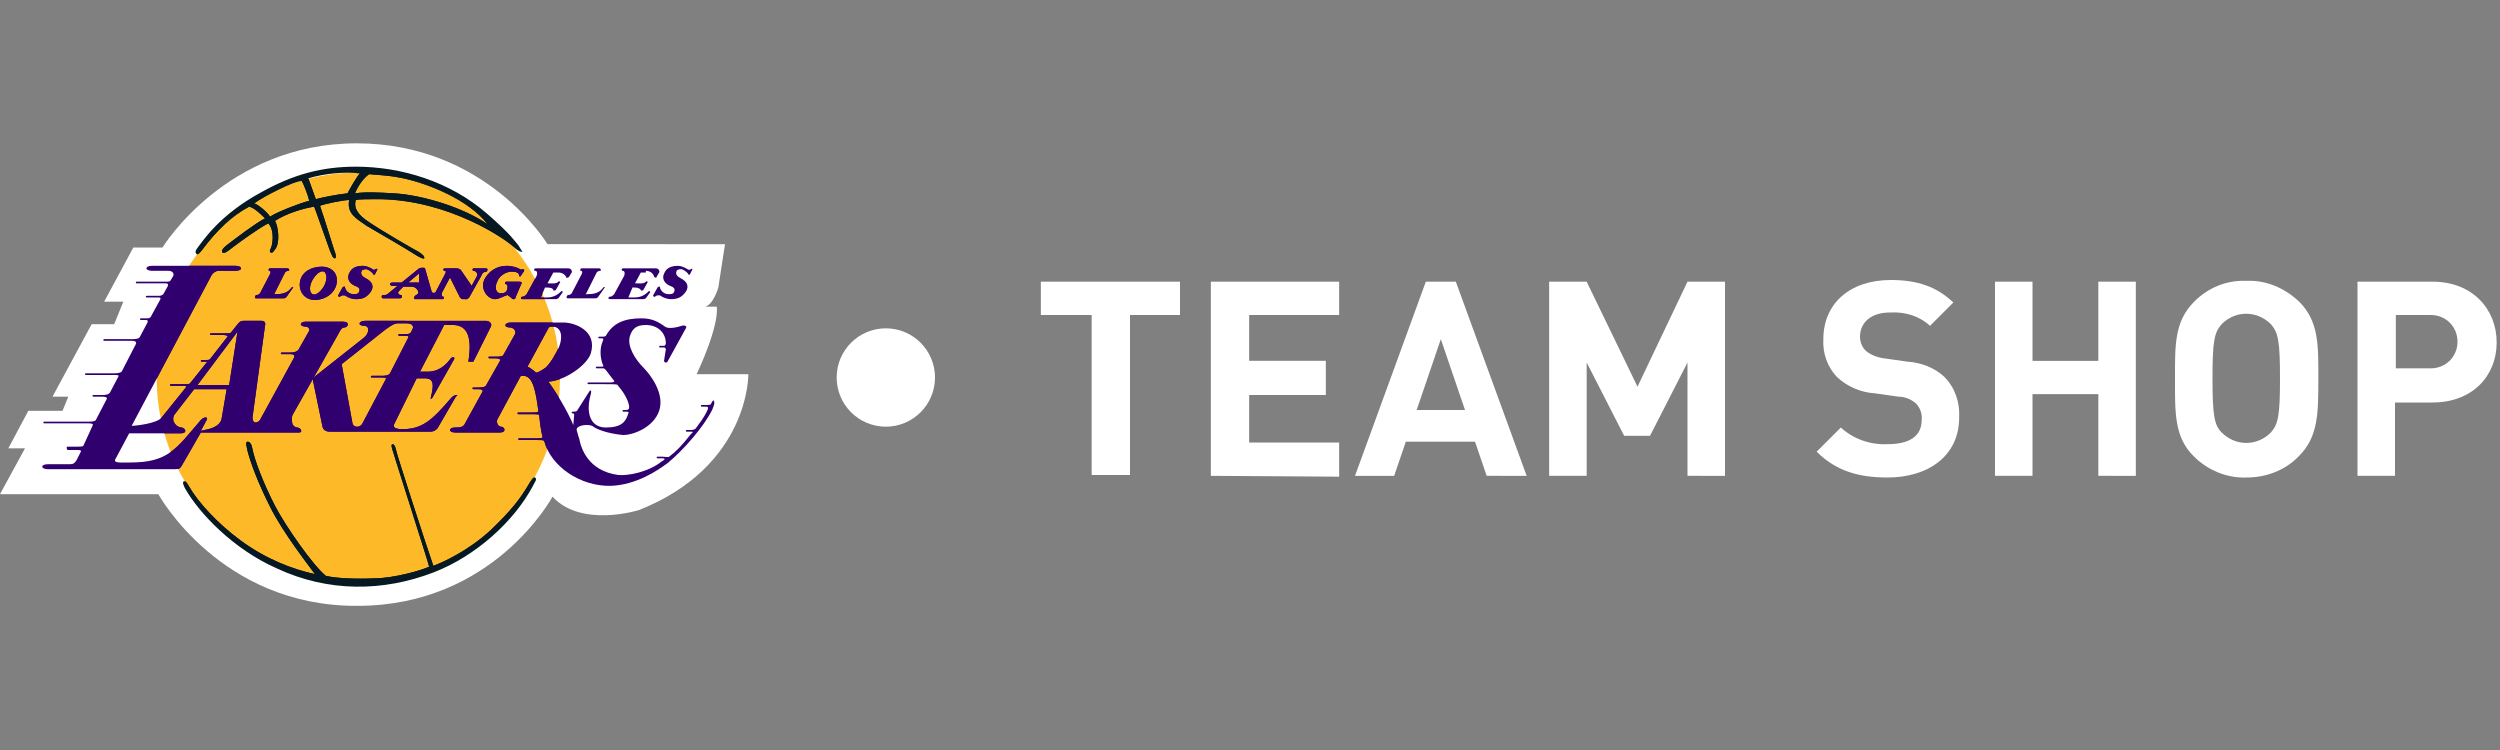 <?xml version="1.0" encoding="utf-8"?>
<!-- Generator: Adobe Illustrator 27.8.1, SVG Export Plug-In . SVG Version: 6.00 Build 0)  -->
<svg version="1.1" id="Layer_1" xmlns="http://www.w3.org/2000/svg" xmlns:xlink="http://www.w3.org/1999/xlink" x="0px" y="0px"
	 viewBox="0 0 300 90" style="enable-background:new 0 0 300 90;" xml:space="preserve">
<rect x="0" y="0" width="300" height="90" fill="#808080" stroke="none"/>
<style type="text/css">
	.st0{fill:#FFFFFF;}
	.st1{fill:#FDB927;}
	.st2{fill:#31006F;}
	.st3{clip-path:url(#SVGID_00000168096059337909640500000009306052657500578698_);}
	.st4{fill:#061922;}
	.st5{clip-path:url(#SVGID_00000116198399883033826820000011178509231448136859_);}
</style>
<path class="st0" d="M135.6,37.8V57H131V37.8h-6.1v-4h16.7v4H135.6z"/>
<path class="st0" d="M145.3,57.1V33.8h15.4v4h-10.8v5.5h9.2v4.1h-9.2v5.7h10.8v4.1L145.3,57.1z"/>
<path class="st0" d="M178.4,57.1L177,53h-8.3l-1.4,4.1h-4.7l8.5-23.3h3.6l8.5,23.3H178.4z M172.9,40.7l-2.9,8.5h5.8L172.9,40.7z"/>
<path class="st0" d="M202.5,57.1V43.5l-4.5,8.8h-3.1l-4.5-8.8v13.6h-4.5V33.8h4.5l6.1,12.6l6-12.6h4.5v23.3
	C207,57.1,202.5,57.1,202.5,57.1z"/>
<path class="st0" d="M226.5,57.3c-3.5,0-6.2-0.8-8.5-3.1l2.9-2.9c1.5,1.4,3.6,2.1,5.6,2c2.7,0,4.1-1,4.1-2.9c0.1-0.7-0.2-1.5-0.7-2
	c-0.6-0.5-1.3-0.8-2.1-0.8l-2.8-0.4c-1.7-0.1-3.3-0.8-4.5-1.9c-1.2-1.2-1.8-2.9-1.7-4.6c0-4.2,3.1-7.1,8.1-7.1
	c3.2,0,5.5,0.8,7.5,2.7l-2.8,2.8c-1.3-1.2-3-1.7-4.8-1.6c-2.4,0-3.6,1.3-3.6,2.9c0,0.6,0.2,1.2,0.7,1.7c0.6,0.5,1.4,0.8,2.2,0.9
	l2.8,0.4c1.6,0.1,3.2,0.7,4.4,1.8c1.3,1.3,1.9,3.1,1.8,4.9C235.1,54.7,231.4,57.3,226.5,57.3z"/>
<path class="st0" d="M251.8,57.1v-9.8h-7.9v9.8h-4.5V33.8h4.5v9.5h7.9v-9.5h4.5v23.3H251.8z"/>
<path class="st0" d="M275.9,54.7c-1.6,1.7-3.9,2.6-6.3,2.6c-2.4,0.1-4.7-0.9-6.3-2.5c-2.4-2.3-2.3-5.3-2.3-9.3s-0.1-6.9,2.3-9.3
	c1.7-1.7,3.9-2.6,6.3-2.5c2.4-0.1,4.6,0.9,6.3,2.5c2.4,2.4,2.3,5.3,2.3,9.3S278.2,52.4,275.9,54.7z M272.5,38.9
	c-1.6-1.6-4.1-1.7-5.8-0.1l-0.1,0.1c-0.9,1-1.1,2.1-1.1,6.5s0.2,5.6,1.1,6.5c1.6,1.6,4.1,1.7,5.8,0.1l0.1-0.1c0.9-1,1.1-2.1,1.1-6.5
	S273.4,39.9,272.5,38.9z"/>
<path class="st0" d="M291.9,48.3h-4.5v8.8h-4.5V33.8h9c4.8,0,7.7,3.3,7.7,7.3S296.7,48.3,291.9,48.3z M291.7,37.8h-4.2v6.4h4.2
	c1.8,0,3.2-1.4,3.2-3.2S293.5,37.8,291.7,37.8z"/>
<circle class="st0" cx="106.3" cy="45.3" r="5.9"/>
<g>
	<path class="st0" d="M19.5,29.7c0,0,7.6-12.5,23.3-12.5c15.6,0,22.9,12.1,22.9,12.1H87l-0.8,5.2c0,0-0.6,2.1-1.6,2.3H86
		c0,0,0.5,1.8-2.4,8.1h6.2c0,0,0.2,11-13.1,16.3c0,0-6.9,2.2-10.4-1.6c0,0-7,13.1-23.4,13.1C26.4,72.8,19,59.3,19,59.3H0l3-5.5H1
		l2.4-4.5h4.1l0.7-1.7H6.3l4.7-8.7h2.7l1.1-2.7h-2.3l3.5-6.5C16,29.7,19.5,29.7,19.5,29.7z"/>
	<g>
		<path class="st1" d="M43,69.9c13.4,0,24.2-11,24.2-24.6S56.3,20.7,43,20.7c-13.4,0-24.2,11-24.2,24.6C18.8,58.8,29.7,69.9,43,69.9
			z"/>
	</g>
	<g>
		<path class="st2" d="M54.1,47.8c-2.3,2.7-3.5,3.7-5.8,3.7c-0.8,0-1.2-0.2-1-0.6l2.7-5.5h1c1.2,0,1,1,0.7,2.3
			c-0.1,0.2,0.1,0.2,0.2,0l2.6-4.6c0.1-0.3-0.2-0.3-0.4-0.1c-1.3,1.8-2.7,1.6-3.2,1.6h-0.5l2.9-5.6h1.2c1.5,0.1,2.2,1.3,1.7,4.4h0.6
			l2.1-4.2c0.2-0.4-0.2-0.7-0.6-0.7H43.8c-0.8,0-0.9,0.6-0.1,0.6c0.7,0,0.6,0.9,0,1.4l-6.2,4.9l1.2,5.8c0.1,0.4,0.4,0.6,0.9,0.6h12
			c0.5,0,0.7-0.2,0.9-0.4l2.2-3.8C55.2,47.3,54.5,47.3,54.1,47.8z M45.7,45.1h-1.1c-0.1,0-0.1,0.1-0.1,0.1c0,0.1,0.1,0.1,0.1,0.1
			h1.1c0.4,0,0.7,0,0.6,0.2l-2.8,5.3c-0.3,0.6-1.1,0.5-1.2,0L41,43.7l4.8-3.8c0.5-0.4,1.4-1.1,1.9-1.1h1.1c0.6,0,0.9,0.3,0.7,0.7
			l-0.2,0.4c-0.1,0.2-0.5,0.2-0.8,0.2h-0.6c-0.1,0-0.1,0.1-0.1,0.1c0,0.1,0.1,0.1,0.1,0.1h0.6c0.3,0,0.6,0,0.5,0.2l-2.2,4.3
			C46.6,45.1,46.1,45.1,45.7,45.1z"/>
		<path class="st2" d="M35.7,51.3c-0.3,0-0.5-0.2-0.6-0.4c-0.1-0.3-0.1-0.9,0-1.1l5.6-9.9c0.1-0.2,0.3-0.6,0.6-0.6
			c0.5,0,0.7-0.7-0.1-0.7h-4.5c-0.8,0-0.8,0.6,0,0.6c0.3,0,0.5,0.3,0.4,0.5L35.8,42c-0.2,0.2-0.5,0.3-0.9,0.3h-1.1
			c-0.1,0-0.1,0.1-0.1,0.1c0,0.1,0.1,0.1,0.1,0.1h1.1c0.3,0,0.5,0.1,0.4,0.4l-4.1,7.5c-0.3,0.4-0.9,0.5-0.9-0.3l1.5-11
			c0.1-0.3,0-0.6-0.4-0.6h-2.2c-0.3,0-0.4,0.1-0.6,0.3l-0.8,1C27.7,40,27.5,40,27.2,40h-1.9c-0.1,0-0.1,0.1-0.1,0.1
			c0,0.1,0.1,0.1,0.1,0.1h1.5c0.3,0,0.6,0.1,0.5,0.2l-2.1,2.7c-0.1,0.1-0.3,0.1-0.4,0.1h-0.6c-0.1,0-0.1,0.1-0.1,0.1
			c0,0.1,0.1,0.1,0.1,0.1h0.5c0.2,0,0.2,0.1,0.1,0.1l-2,2.5c-0.1,0.1-0.3,0.1-0.5,0.1h-1.8c-0.1,0-0.1,0.1-0.1,0.1
			c0,0.1,0.1,0.1,0.1,0.1H22c0.2,0,0.4,0,0.3,0.2l-2.9,3.6c-0.5,0.7-3.1,1-3.6,1L25.4,33c0.1-0.2,0.5-0.5,0.8-0.5h2
			c1,0,0.9-0.6,0.1-0.6H18.2c-0.8,0-0.9,0.6,0.1,0.6h1.9c0.5,0,0.7,0.3,0.6,0.6l-0.3,0.5c-0.1,0.2-0.2,0.2-0.7,0.2h-3.4
			c-0.1,0-0.1,0.1-0.1,0.1c0,0.1,0.1,0.1,0.1,0.1h3.4c0.2,0,0.5,0,0.3,0.4l-0.5,0.9c-0.1,0.1-0.3,0.2-0.5,0.2h-1.5
			c-0.1,0-0.1,0.1-0.1,0.1c0,0.1,0.1,0.1,0.1,0.1h1.5c0.2,0,0.2,0.1,0.1,0.3l-1.1,2c-0.1,0.2-0.3,0.2-0.6,0.2h-0.6
			c-0.1,0-0.1,0.1-0.1,0.1c0,0.1,0.1,0.1,0.1,0.1h0.6c0.2,0,0.3,0.1,0.2,0.3l-0.9,1.7c-0.1,0.2-0.3,0.3-0.9,0.3h-3.4
			c-0.1,0-0.1,0.1-0.1,0.1c0,0.1,0.1,0.1,0.1,0.1h3.4c0.4,0,0.5,0.2,0.4,0.4l-1.7,3.3c-0.1,0.1-0.4,0.2-0.9,0.2h-3.4
			c-0.1,0-0.1,0.1-0.1,0.1c0,0.1,0.1,0.1,0.1,0.1h3.4c0.4,0,0.6,0,0.5,0.2l-1,1.9c-0.2,0.3-0.7,0.3-0.9,0.3h-1.1
			c-0.1,0-0.1,0.1-0.1,0.1c0,0.1,0.1,0.1,0.1,0.1h1.1c0.4,0,0.6,0.1,0.5,0.3l-1.3,2.5c-0.1,0.2-0.6,0.2-1,0.2H5.3
			c-0.1,0-0.1,0.1-0.1,0.1c0,0.1,0.1,0.1,0.1,0.1h5.2c0.3,0,0.8,0,0.6,0.3L10,53.5c-0.1,0.1-0.4,0.1-0.8,0.1H8.1
			C8,53.6,8,53.7,8,53.7C8,53.9,8.1,54,8.1,54h1.1c0.3,0,0.6,0,0.5,0.2l-0.5,1c-0.2,0.3-0.3,0.5-0.8,0.5H5.8c-1,0-0.9,0.6-0.1,0.6
			h15.4c0.4,0,0.5-0.1,0.7-0.4l2.3-4h11.6C36.4,52,36.2,51.4,35.7,51.3z M26.6,50.2c-0.1,0.7-0.8,1.1-1.6,1.3l-0.9,0.2l0.7-1.3
			c0.2-0.3-0.2-0.5-0.7,0c-3,3.5-3.9,5.1-8.5,5.1h-1.2c-0.4,0-0.8-0.1-0.5-0.5l1.6-3h6.2c0.8,0,0.6-0.6,0.1-0.7
			c-0.3,0-0.7-0.2-0.9-0.6c-0.1-0.1-0.2-0.5,0-0.9l2.4-3.1h3.9L26.6,50.2z M27.5,46.2h-3.8l4.8-6.4L27.5,46.2z"/>
		<path class="st2" d="M85.7,48.2c-0.1-0.3-0.2-0.1-0.4,0.3c-0.1,0.1-0.3,0.1-0.5,0.1h-0.6c-0.1,0-0.1,0.1-0.1,0.1
			c0,0.1,0.1,0.1,0.1,0.1h0.6c0.2,0,0.2,0.2,0.1,0.4c-0.4,0.9-0.9,1.5-1.4,2.2c-0.1,0.1-0.3,0.2-0.5,0.2h-0.6
			c-0.1,0-0.1,0.1-0.1,0.1c0,0.1,0.1,0.1,0.1,0.1H83c0.3,0,0,0.2-0.1,0.3c-1.1,1.4-1.8,2.1-2.6,2.7c-0.1,0.1-0.5,0-0.8,0h-0.6
			c-0.1,0-0.1,0.1-0.1,0.1c0,0.1,0.1,0.1,0.1,0.1h0.6c0.5,0,0.1,0.3,0,0.3c-1.7,1.4-4.2,1.8-5.3,1.7c-3.7-0.5-4.5-3.3-4.7-4.4
			c-0.1-0.2-0.2-0.7-0.3-1c-0.1-0.6,1.6-0.8,2-0.4c0.7,0.5,2.3,0.9,3.6,1c1.2,0,3.6-0.9,4.3-2.9c0.7-2.1-1.1-4.4-1.9-5.2
			c-1-1-2-2.6-1.6-3.8c0.3-0.9,0.8-1.3,1.9-1.3c1.4,0,2.4,0.9,2.4,2.2c0,0.1-0.1,0.3-0.2,0.3h-0.5c-0.1,0-0.1,0.1-0.1,0.1
			c0,0.1,0.1,0.1,0.1,0.1h0.5c0.1,0,0.2,0.1,0.2,0.3c-0.1,0.4-0.1,0.7-0.2,1.2c-0.1,0.3,0.3,0.4,0.4,0.2l2.2-4
			c0.2-0.3-0.2-0.4-0.5-0.3c-0.6,0.2-1.6,0.4-2,0.1c-0.8-0.6-1.6-1-2.8-1c-2,0-3.4,0.5-4.3,2.1c-0.1,0.1-0.3,0.1-0.4,0.1h-0.4
			c-0.1,0-0.1,0.1-0.1,0.1c0,0.1,0.1,0.1,0.1,0.1h0.3c0.1,0,0.2,0,0.2,0.2c-0.1,0.1-0.1,0.3-0.2,0.5C72,42,72,43,72.4,43.9
			c0,0.1-0.1,0.1-0.2,0.1h-0.6c-0.1,0-0.1,0.1-0.1,0.1c0,0.1,0.1,0.1,0.1,0.1h0.6c0.3,0,0.3,0,0.5,0.2c0.3,0.4,0.6,0.8,1,1.3
			c0.1,0.2-0.4,0.2-0.7,0.2h-2.4c-0.1,0-0.1,0.1-0.1,0.1c0,0.1,0.1,0.1,0.1,0.1H73c0.4,0,1.1,0,1.1,0.1c0.6,0.7,1.3,1.7,1.4,2.6
			c0,0.3-0.1,0.4-0.4,0.4h-0.3c-0.1,0-0.1,0.1-0.1,0.1c0,0.1,0.1,0.1,0.1,0.1h0.3c0.2,0,0.4,0,0.3,0.2c-0.3,1-0.8,1.7-2.7,1.7
			c-2,0-2.4-2-1.8-4c0.1-0.4,0-0.6-0.2-0.3l-1.4,2.2c0,0.1-0.2,0.2-0.4,0.2h-0.2c-0.1,0-0.1,0.1-0.1,0.1c0,0.1,0.1,0.1,0.1,0.1
			c0.2,0,0.2,0.1,0.2,0.2L68.8,51c-0.8-1.9-2.3-4.3-3-5.2l0,0c1.9-0.1,4.6-1.9,5.1-3.4c0.8-2.7-1.9-3.7-3.3-3.7h-6.3
			c-0.8,0-0.9,0.6-0.1,0.6c0.4,0,0.8,0.4,0.6,0.8l-1.4,2.5c-0.1,0.2-0.5,0.2-1.1,0.2h-0.6c-0.1,0-0.1,0.1-0.1,0.1l0.1,0.1h0.6
			c0.4,0,0.8,0,0.7,0.3l-1.7,3c-0.1,0.1-0.3,0.2-0.9,0.2h-0.6c-0.1,0-0.1,0.1-0.1,0.1c0,0.1,0.1,0.1,0.1,0.1h0.6
			c0.4,0,0.6,0.1,0.5,0.3l-2.2,4c-0.3,0.3-0.6,0.3-1.1,0.3c-0.8,0-0.8,0.6,0,0.6H60c0.8,0,0.6-0.7,0.1-0.7c-0.3,0-0.6-0.5-0.4-0.9
			l2.8-5.2h0.3c1.2,0,1.5,2,1.8,4.2c0,0.2-0.3,0.2-0.9,0.2h-1.5c-0.1,0-0.1,0.1-0.1,0.1c0,0.1,0.1,0.1,0.1,0.1h1.5c0.4,0,1,0,1,0.1
			c0.1,1,0.2,1.8,0.4,2.6c0.1,0.2-0.4,0.2-0.8,0.2h-2c-0.1,0-0.1,0.1-0.1,0.1c0,0.1,0.1,0.1,0.1,0.1h2c0.6,0,0.9,0,1,0.1
			c0.8,3.1,4.4,5.5,8,5.4c3-0.1,5.6-1.8,6.9-2.8c1.7-1.4,4.3-4.3,5.3-6.4C85.5,49,85.8,48.5,85.7,48.2z M65.5,44.1
			c-0.4,0.3-1.1,0.7-1.2,0.6c-0.2-0.2-0.7-0.6-1-0.7l2.5-4.6c0.1-0.2,0.2-0.2,0.5-0.2c1,0,1.3,1.1,0.8,2.4
			C66.7,42.4,66.2,43.4,65.5,44.1z"/>
	</g>
	<g>
		<path class="st2" d="M35,34.5c-0.5,0.7-1.2,0.8-1.9,0.8h-0.2l1.3-2.6c0.1-0.1,0.2-0.2,0.4-0.2s0.1-0.3-0.1-0.3h-2.1
			c-0.2,0-0.2,0.3-0.1,0.3c0.2,0,0.2,0.2,0.1,0.4l-1.2,2.3c-0.1,0.1-0.2,0.2-0.4,0.2c-0.2,0-0.3,0.4-0.1,0.4H34
			c0.3,0,0.3-0.1,0.4-0.2l0.7-1C35.3,34.4,35.1,34.4,35,34.5z"/>
		<path class="st2" d="M45.1,32.3c-0.1,0.1-0.3,0.1-0.4,0c-0.3-0.2-0.8-0.4-1.1-0.4c-0.8,0-1.4,0.2-1.7,0.9c-0.3,0.6,0,1.2,0.7,1.5
			c0.3,0.1,0.7,0.3,0.5,0.7c-0.1,0.3-0.4,0.3-0.7,0.3c-0.4,0-0.9-0.3-1-0.8c0-0.2-0.2-0.1-0.3,0l-0.5,0.9c-0.1,0.1,0.1,0.3,0.2,0.2
			c0.2-0.2,0.5-0.2,0.7-0.1c0.2,0.2,0.8,0.4,1.2,0.4c0.8,0,1.3-0.2,1.8-0.9c0.4-0.6,0.2-1.2-0.6-1.6c-0.4-0.2-0.7-0.5-0.5-0.9
			c0.1-0.2,0.5-0.2,0.6-0.2c0.3,0.1,0.7,0.4,0.8,0.6c0,0.1,0.2,0.1,0.2,0l0.3-0.6C45.3,32.3,45.1,32.2,45.1,32.3z"/>
		<path class="st2" d="M68.3,33.2l0.3-0.5c0.1-0.2-0.1-0.5-0.4-0.5h-3.9c-0.3,0-0.2,0.3-0.1,0.3c0.3,0,0.3,0.3,0.2,0.6l-1.2,2.2
			c-0.2,0.2-0.3,0.3-0.5,0.3s-0.3,0.3,0,0.3h4c0.2,0,0.2-0.1,0.3-0.1l0.5-0.7c0.1-0.2-0.2-0.2-0.2-0.1c-0.7,0.7-1.4,0.7-1.9,0.7
			h-0.5l0.5-1.2h0.1c0.3,0,0.8,0,0.9,0.3c0,0.1,0.2,0.1,0.3,0l0.5-0.9c0.1-0.1-0.1-0.2-0.2-0.1c-0.2,0.3-1,0.2-1.2,0.2h-0.1l0.7-1.3
			H67c0.5,0,0.9,0.3,1,0.7C68,33.3,68.3,33.3,68.3,33.2z"/>
		<path class="st2" d="M58.3,32.2h-1.4c-0.3,0-0.2,0.3-0.1,0.3c0.3,0,0.6,0.3,0.4,0.7l-0.6,1.1l-1.3-1.9c-0.1-0.1-0.3-0.2-0.5-0.2
			h-1.4c-0.3,0-0.2,0.3-0.1,0.3c0.3,0,0.2,0.2,0.1,0.4L52.3,35c-0.1,0.2-0.4,0.2-0.5,0L51,32.2c0-0.1-0.5-0.1-0.7,0l-2.1,1.7h-1.1
			c-0.2,0-0.3,0.1-0.3,0.2s0.1,0.2,0.3,0.2h0.6l-0.6,0.5c-0.3,0.2-0.6,0.6-0.9,0.6h-0.1c-0.2,0-0.3,0-0.3,0.2s0.1,0.2,0.3,0.2H48
			c0.3,0,0.3-0.4,0.1-0.4s-0.5-0.2-0.2-0.5l0.5-0.5h1c0.6,0,1,0.7,0.7,0.9l-0.3,0.2c-0.1,0.1-0.2,0.4,0,0.4h3.3
			c0.2,0,0.2-0.3,0.1-0.3c-0.3,0-0.2-0.5-0.1-0.6l0.9-1.7l1.2,2.4c0.1,0.1,0.2,0.2,0.3,0.2H56c0.1,0,0.2-0.1,0.3-0.2l1.4-2.5
			c0.2-0.5,0.4-0.6,0.7-0.6C58.5,32.5,58.6,32.2,58.3,32.2z M49,33.9l1.3-1.1v1.1H49z"/>
		<path class="st2" d="M38.6,32c-1.2,0-2.4,0.6-2.6,1.8c-0.2,1.1,0.5,2.2,1.8,2.2c1.2,0,2.4-0.8,2.6-2C40.6,32.8,39.8,32,38.6,32z
			 M38.9,34.3c-0.4,0.7-1,1.2-1.4,1s-0.4-1,0-1.7s1-1.2,1.4-1C39.2,32.8,39.3,33.5,38.9,34.3z"/>
		<path class="st2" d="M62.3,33.8h-1.5c-0.3,0-0.2,0.3-0.1,0.3c0.1,0,0.2,0.1,0.2,0.3c0,0.6-0.3,0.8-0.8,0.8c-0.6,0-0.8-0.7-0.4-1.5
			c0.2-0.5,0.9-1.1,1.7-1.1c0.5,0,0.9,0.1,0.9,0.5c0,0.1,0.2,0.1,0.2,0l0.4-0.6c0-0.1,0-0.2-0.1-0.2s-0.3,0.1-0.4,0
			c-0.3-0.2-1-0.4-1.5-0.4c-0.8,0-1.9,0.2-2.7,1.5c-0.7,1.2,0.3,2.5,1.2,2.5c0.5,0,1.1-0.4,1.5-0.5l0.4,0.3c0.1,0.1,0.2,0.2,0.3,0.2
			h0.1c0.1,0,0.2-0.2,0.2-0.3l0.6-1.4C62.7,33.9,62.6,33.8,62.3,33.8z"/>
		<path class="st2" d="M82.9,32.3c-0.1,0.1-0.3,0.1-0.4,0c-0.3-0.2-0.8-0.4-1.1-0.4c-0.8,0-1.4,0.2-1.7,0.9c-0.3,0.6,0,1.2,0.7,1.5
			c0.3,0.1,0.7,0.3,0.5,0.7c-0.1,0.3-0.4,0.3-0.7,0.3c-0.4,0-0.9-0.3-1-0.8c0-0.2-0.2-0.1-0.3,0l-0.5,0.9c-0.1,0.1,0.1,0.3,0.2,0.2
			c0.2-0.2,0.5-0.2,0.7-0.1c0.2,0.2,0.8,0.4,1.2,0.4c0.8,0,1.3-0.2,1.8-0.9c0.4-0.6,0.2-1.2-0.6-1.6c-0.4-0.2-0.7-0.5-0.5-0.9
			c0.1-0.2,0.5-0.2,0.6-0.2c0.3,0.1,0.7,0.4,0.8,0.6c0,0.1,0.2,0.1,0.2,0l0.3-0.6C83.2,32.3,83,32.2,82.9,32.3z"/>
		<path class="st2" d="M72.4,34.5c-0.5,0.7-1.2,0.8-1.9,0.8h-0.2l1.3-2.6c0.1-0.1,0.2-0.2,0.4-0.2c0.2,0,0.1-0.3-0.1-0.3h-2.1
			c-0.2,0-0.2,0.3-0.1,0.3c0.2,0,0.2,0.2,0.1,0.4l-1.2,2.3c-0.1,0.1-0.2,0.2-0.4,0.2c-0.2,0-0.3,0.4-0.1,0.4h3.3
			c0.3,0,0.3-0.1,0.4-0.2l0.7-1C72.7,34.4,72.5,34.4,72.4,34.5z"/>
		<path class="st2" d="M77.5,32.5c0.5,0,0.9,0.3,1,0.7c0,0.1,0.3,0.2,0.3,0l0.3-0.5c0.1-0.2-0.1-0.5-0.4-0.5h-3.9
			c-0.3,0-0.2,0.3-0.1,0.3c0.3,0,0.3,0.3,0.2,0.6l-1.2,2.2c-0.2,0.2-0.3,0.3-0.5,0.3s-0.3,0.3,0,0.3h4c0.2,0,0.2-0.1,0.3-0.1
			l0.5-0.7c0.1-0.2-0.2-0.2-0.2-0.1c-0.7,0.7-1.4,0.7-1.9,0.7h-0.5l0.5-1.2H76c0.3,0,0.7,0,0.9,0.3c0,0.1,0.2,0.1,0.3,0l0.5-0.9
			c0.1-0.1-0.1-0.2-0.2-0.1c-0.2,0.3-1,0.2-1.2,0.2h-0.1l0.7-1.3h0.6V32.5z"/>
	</g>
	<g>
		<g>
			<defs>
				<ellipse id="SVGID_1_" cx="43" cy="45.3" rx="24.2" ry="24.6"/>
			</defs>
			<clipPath id="SVGID_00000001663770277090949550000017809888212645017992_">
				<use xlink:href="#SVGID_1_"  style="overflow:visible;"/>
			</clipPath>
			<g style="clip-path:url(#SVGID_00000001663770277090949550000017809888212645017992_);">
				<g>
					<path class="st2" d="M54.1,47.8c-2.3,2.7-3.5,3.7-5.8,3.7c-0.8,0-1.2-0.2-1-0.6l2.7-5.5h1c1.2,0,1,1,0.7,2.3
						c-0.1,0.2,0.1,0.2,0.2,0l2.6-4.6c0.1-0.3-0.2-0.3-0.4-0.1c-1.3,1.8-2.7,1.6-3.2,1.6h-0.5l2.9-5.6h1.2c1.5,0.1,2.2,1.3,1.7,4.4
						h0.6l2.1-4.2c0.2-0.4-0.2-0.7-0.6-0.7H43.8c-0.8,0-0.9,0.6-0.1,0.6c0.7,0,0.6,0.9,0,1.4l-6.2,4.9l1.2,5.8
						c0.1,0.4,0.4,0.6,0.9,0.6h12c0.5,0,0.7-0.2,0.9-0.4l2.2-3.8C55.2,47.3,54.5,47.3,54.1,47.8z M45.7,45.1h-1.1
						c-0.1,0-0.1,0.1-0.1,0.1c0,0.1,0.1,0.1,0.1,0.1h1.1c0.4,0,0.7,0,0.6,0.2l-2.8,5.3c-0.3,0.6-1.1,0.5-1.2,0L41,43.7l4.8-3.8
						c0.5-0.4,1.4-1.1,1.9-1.1h1.1c0.6,0,0.9,0.3,0.7,0.7l-0.2,0.4c-0.1,0.2-0.5,0.2-0.8,0.2h-0.6c-0.1,0-0.1,0.1-0.1,0.1
						c0,0.1,0.1,0.1,0.1,0.1h0.6c0.3,0,0.6,0,0.5,0.2l-2.2,4.3C46.6,45.1,46.1,45.1,45.7,45.1z"/>
					<path class="st2" d="M35.7,51.3c-0.3,0-0.5-0.2-0.6-0.4c-0.1-0.3-0.1-0.9,0-1.1l5.6-9.9c0.1-0.2,0.3-0.6,0.6-0.6
						c0.5,0,0.7-0.7-0.1-0.7h-4.5c-0.8,0-0.8,0.6,0,0.6c0.3,0,0.5,0.3,0.4,0.5L35.8,42c-0.2,0.2-0.5,0.3-0.9,0.3h-1.1
						c-0.1,0-0.1,0.1-0.1,0.1c0,0.1,0.1,0.1,0.1,0.1h1.1c0.3,0,0.5,0.1,0.4,0.4l-4.1,7.5c-0.3,0.4-0.9,0.5-0.9-0.3l1.5-11
						c0.1-0.3,0-0.6-0.4-0.6h-2.2c-0.3,0-0.4,0.1-0.6,0.3l-0.8,1C27.7,40,27.5,40,27.2,40h-1.9c-0.1,0-0.1,0.1-0.1,0.1
						c0,0.1,0.1,0.1,0.1,0.1h1.5c0.3,0,0.6,0.1,0.5,0.2l-2.1,2.7c-0.1,0.1-0.3,0.1-0.4,0.1h-0.6c-0.1,0-0.1,0.1-0.1,0.1
						c0,0.1,0.1,0.1,0.1,0.1h0.5c0.2,0,0.2,0.1,0.1,0.1l-2,2.5c-0.1,0.1-0.3,0.1-0.5,0.1h-1.8c-0.1,0-0.1,0.1-0.1,0.1
						c0,0.1,0.1,0.1,0.1,0.1H22c0.2,0,0.4,0,0.3,0.2l-2.9,3.6c-0.5,0.7-3.1,1-3.6,1L25.4,33c0.1-0.2,0.5-0.5,0.8-0.5h2
						c1,0,0.9-0.6,0.1-0.6H18.2c-0.8,0-0.9,0.6,0.1,0.6h1.9c0.5,0,0.7,0.3,0.6,0.6l-0.3,0.5c-0.1,0.2-0.2,0.2-0.7,0.2h-3.4
						c-0.1,0-0.1,0.1-0.1,0.1c0,0.1,0.1,0.1,0.1,0.1h3.4c0.2,0,0.5,0,0.3,0.4l-0.5,0.9c-0.1,0.1-0.3,0.2-0.5,0.2h-1.5
						c-0.1,0-0.1,0.1-0.1,0.1c0,0.1,0.1,0.1,0.1,0.1h1.5c0.2,0,0.2,0.1,0.1,0.3l-1.1,2c-0.1,0.2-0.3,0.2-0.6,0.2h-0.6
						c-0.1,0-0.1,0.1-0.1,0.1c0,0.1,0.1,0.1,0.1,0.1h0.6c0.2,0,0.3,0.1,0.2,0.3l-0.9,1.7c-0.1,0.2-0.3,0.3-0.9,0.3h-3.4
						c-0.1,0-0.1,0.1-0.1,0.1c0,0.1,0.1,0.1,0.1,0.1h3.4c0.4,0,0.5,0.2,0.4,0.4l-1.7,3.3c-0.1,0.1-0.4,0.2-0.9,0.2h-3.4
						c-0.1,0-0.1,0.1-0.1,0.1c0,0.1,0.1,0.1,0.1,0.1h3.4c0.4,0,0.6,0,0.5,0.2l-1,1.9c-0.2,0.3-0.7,0.3-0.9,0.3h-1.1
						c-0.1,0-0.1,0.1-0.1,0.1c0,0.1,0.1,0.1,0.1,0.1h1.1c0.4,0,0.6,0.1,0.5,0.3l-1.3,2.5c-0.1,0.2-0.6,0.2-1,0.2H5.3
						c-0.1,0-0.1,0.1-0.1,0.1c0,0.1,0.1,0.1,0.1,0.1h5.2c0.3,0,0.8,0,0.6,0.3L10,53.5c-0.1,0.1-0.4,0.1-0.8,0.1H8.1
						C8,53.6,8,53.7,8,53.7C8,53.9,8.1,54,8.1,54h1.1c0.3,0,0.6,0,0.5,0.2l-0.5,1c-0.2,0.3-0.3,0.5-0.8,0.5H5.8
						c-1,0-0.9,0.6-0.1,0.6h15.4c0.4,0,0.5-0.1,0.7-0.4l2.3-4h11.6C36.4,52,36.2,51.4,35.7,51.3z M26.6,50.2
						c-0.1,0.7-0.8,1.1-1.6,1.3l-0.9,0.2l0.7-1.3c0.2-0.3-0.2-0.5-0.7,0c-3,3.5-3.9,5.1-8.5,5.1h-1.2c-0.4,0-0.8-0.1-0.5-0.5l1.6-3
						h6.2c0.8,0,0.6-0.6,0.1-0.7c-0.3,0-0.7-0.2-0.9-0.6c-0.1-0.1-0.2-0.5,0-0.9l2.4-3.1h3.9L26.6,50.2z M27.5,46.2h-3.8l4.8-6.4
						L27.5,46.2z"/>
					<path class="st2" d="M85.7,48.2c-0.1-0.3-0.2-0.1-0.4,0.3c-0.1,0.1-0.3,0.1-0.5,0.1h-0.6c-0.1,0-0.1,0.1-0.1,0.1
						c0,0.1,0.1,0.1,0.1,0.1h0.6c0.2,0,0.2,0.2,0.1,0.4c-0.4,0.9-0.9,1.5-1.4,2.2c-0.1,0.1-0.3,0.2-0.5,0.2h-0.6
						c-0.1,0-0.1,0.1-0.1,0.1c0,0.1,0.1,0.1,0.1,0.1H83c0.3,0,0,0.2-0.1,0.3c-1.1,1.4-1.8,2.1-2.6,2.7c-0.1,0.1-0.5,0-0.8,0h-0.6
						c-0.1,0-0.1,0.1-0.1,0.1c0,0.1,0.1,0.1,0.1,0.1h0.6c0.5,0,0.1,0.3,0,0.3c-1.7,1.4-4.2,1.8-5.3,1.7c-3.7-0.5-4.5-3.3-4.7-4.4
						c-0.1-0.2-0.2-0.7-0.3-1c-0.1-0.6,1.6-0.8,2-0.4c0.7,0.5,2.3,0.9,3.6,1c1.2,0,3.6-0.9,4.3-2.9c0.7-2.1-1.1-4.4-1.9-5.2
						c-1-1-2-2.6-1.6-3.8c0.3-0.9,0.8-1.3,1.9-1.3c1.4,0,2.4,0.9,2.4,2.2c0,0.1-0.1,0.3-0.2,0.3h-0.5c-0.1,0-0.1,0.1-0.1,0.1
						c0,0.1,0.1,0.1,0.1,0.1h0.5c0.1,0,0.2,0.1,0.2,0.3c-0.1,0.4-0.1,0.7-0.2,1.2c-0.1,0.3,0.3,0.4,0.4,0.2l2.2-4
						c0.2-0.3-0.2-0.4-0.5-0.3c-0.6,0.2-1.6,0.4-2,0.1c-0.8-0.6-1.6-1-2.8-1c-2,0-3.4,0.5-4.3,2.1c-0.1,0.1-0.3,0.1-0.4,0.1h-0.4
						c-0.1,0-0.1,0.1-0.1,0.1c0,0.1,0.1,0.1,0.1,0.1h0.3c0.1,0,0.2,0,0.2,0.2c-0.1,0.1-0.1,0.3-0.2,0.5C72,42,72,43,72.4,43.9
						c0,0.1-0.1,0.1-0.2,0.1h-0.6c-0.1,0-0.1,0.1-0.1,0.1c0,0.1,0.1,0.1,0.1,0.1h0.6c0.3,0,0.3,0,0.5,0.2c0.3,0.4,0.6,0.8,1,1.3
						c0.1,0.2-0.4,0.2-0.7,0.2h-2.4c-0.1,0-0.1,0.1-0.1,0.1c0,0.1,0.1,0.1,0.1,0.1H73c0.4,0,1.1,0,1.1,0.1c0.6,0.7,1.3,1.7,1.4,2.6
						c0,0.3-0.1,0.4-0.4,0.4h-0.3c-0.1,0-0.1,0.1-0.1,0.1c0,0.1,0.1,0.1,0.1,0.1h0.3c0.2,0,0.4,0,0.3,0.2c-0.3,1-0.8,1.7-2.7,1.7
						c-2,0-2.4-2-1.8-4c0.1-0.4,0-0.6-0.2-0.3l-1.4,2.2c0,0.1-0.2,0.2-0.4,0.2h-0.2c-0.1,0-0.1,0.1-0.1,0.1c0,0.1,0.1,0.1,0.1,0.1
						c0.2,0,0.2,0.1,0.2,0.2L68.8,51c-0.8-1.9-2.3-4.3-3-5.2l0,0c1.9-0.1,4.6-1.9,5.1-3.4c0.8-2.7-1.9-3.7-3.3-3.7h-6.3
						c-0.8,0-0.9,0.6-0.1,0.6c0.4,0,0.8,0.4,0.6,0.8l-1.4,2.5c-0.1,0.2-0.5,0.2-1.1,0.2h-0.6c-0.1,0-0.1,0.1-0.1,0.1l0.1,0.1h0.6
						c0.4,0,0.8,0,0.7,0.3l-1.7,3c-0.1,0.1-0.3,0.2-0.9,0.2h-0.6c-0.1,0-0.1,0.1-0.1,0.1c0,0.1,0.1,0.1,0.1,0.1h0.6
						c0.4,0,0.6,0.1,0.5,0.3l-2.2,4c-0.3,0.3-0.6,0.3-1.1,0.3c-0.8,0-0.8,0.6,0,0.6H60c0.8,0,0.6-0.7,0.1-0.7
						c-0.3,0-0.6-0.5-0.4-0.9l2.8-5.2h0.3c1.2,0,1.5,2,1.8,4.2c0,0.2-0.3,0.2-0.9,0.2h-1.5c-0.1,0-0.1,0.1-0.1,0.1
						c0,0.1,0.1,0.1,0.1,0.1h1.5c0.4,0,1,0,1,0.1c0.1,1,0.2,1.8,0.4,2.6c0.1,0.2-0.4,0.2-0.8,0.2h-2c-0.1,0-0.1,0.1-0.1,0.1
						c0,0.1,0.1,0.1,0.1,0.1h2c0.6,0,0.9,0,1,0.1c0.8,3.1,4.4,5.5,8,5.4c3-0.1,5.6-1.8,6.9-2.8c1.7-1.4,4.3-4.3,5.3-6.4
						C85.5,49,85.8,48.5,85.7,48.2z M65.5,44.1c-0.4,0.3-1.1,0.7-1.2,0.6c-0.2-0.2-0.7-0.6-1-0.7l2.5-4.6c0.1-0.2,0.2-0.2,0.5-0.2
						c1,0,1.3,1.1,0.8,2.4C66.7,42.4,66.2,43.4,65.5,44.1z"/>
				</g>
				<g>
					<path class="st2" d="M35,34.5c-0.5,0.7-1.2,0.8-1.9,0.8h-0.2l1.3-2.6c0.1-0.1,0.2-0.2,0.4-0.2s0.1-0.3-0.1-0.3h-2.1
						c-0.2,0-0.2,0.3-0.1,0.3c0.2,0,0.2,0.2,0.1,0.4l-1.2,2.3c-0.1,0.1-0.2,0.2-0.4,0.2c-0.2,0-0.3,0.4-0.1,0.4H34
						c0.3,0,0.3-0.1,0.4-0.2l0.7-1C35.3,34.4,35.1,34.4,35,34.5z"/>
					<path class="st2" d="M45.1,32.3c-0.1,0.1-0.3,0.1-0.4,0c-0.3-0.2-0.8-0.4-1.1-0.4c-0.8,0-1.4,0.2-1.7,0.9
						c-0.3,0.6,0,1.2,0.7,1.5c0.3,0.1,0.7,0.3,0.5,0.7c-0.1,0.3-0.4,0.3-0.7,0.3c-0.4,0-0.9-0.3-1-0.8c0-0.2-0.2-0.1-0.3,0l-0.5,0.9
						c-0.1,0.1,0.1,0.3,0.2,0.2c0.2-0.2,0.5-0.2,0.7-0.1c0.2,0.2,0.8,0.4,1.2,0.4c0.8,0,1.3-0.2,1.8-0.9c0.4-0.6,0.2-1.2-0.6-1.6
						c-0.4-0.2-0.7-0.5-0.5-0.9c0.1-0.2,0.5-0.2,0.6-0.2c0.3,0.1,0.7,0.4,0.8,0.6c0,0.1,0.2,0.1,0.2,0l0.3-0.6
						C45.3,32.3,45.1,32.2,45.1,32.3z"/>
					<path class="st2" d="M68.3,33.2l0.3-0.5c0.1-0.2-0.1-0.5-0.4-0.5h-3.9c-0.3,0-0.2,0.3-0.1,0.3c0.3,0,0.3,0.3,0.2,0.6l-1.2,2.2
						c-0.2,0.2-0.3,0.3-0.5,0.3s-0.3,0.3,0,0.3h4c0.2,0,0.2-0.1,0.3-0.1l0.5-0.7c0.1-0.2-0.2-0.2-0.2-0.1c-0.7,0.7-1.4,0.7-1.9,0.7
						h-0.5l0.5-1.2h0.1c0.3,0,0.8,0,0.9,0.3c0,0.1,0.2,0.1,0.3,0l0.5-0.9c0.1-0.1-0.1-0.2-0.2-0.1c-0.2,0.3-1,0.2-1.2,0.2h-0.1
						l0.7-1.3H67c0.5,0,0.9,0.3,1,0.7C68,33.3,68.3,33.3,68.3,33.2z"/>
					<path class="st2" d="M58.3,32.2h-1.4c-0.3,0-0.2,0.3-0.1,0.3c0.3,0,0.6,0.3,0.4,0.7l-0.6,1.1l-1.3-1.9
						c-0.1-0.1-0.3-0.2-0.5-0.2h-1.4c-0.3,0-0.2,0.3-0.1,0.3c0.3,0,0.2,0.2,0.1,0.4L52.3,35c-0.1,0.2-0.4,0.2-0.5,0L51,32.2
						c0-0.1-0.5-0.1-0.7,0l-2.1,1.7h-1.1c-0.2,0-0.3,0.1-0.3,0.2s0.1,0.2,0.3,0.2h0.6l-0.6,0.5c-0.3,0.2-0.6,0.6-0.9,0.6h-0.1
						c-0.2,0-0.3,0-0.3,0.2s0.1,0.2,0.3,0.2H48c0.3,0,0.3-0.4,0.1-0.4s-0.5-0.2-0.2-0.5l0.5-0.5h1c0.6,0,1,0.7,0.7,0.9l-0.3,0.2
						c-0.1,0.1-0.2,0.4,0,0.4h3.3c0.2,0,0.2-0.3,0.1-0.3c-0.3,0-0.2-0.5-0.1-0.6l0.9-1.7l1.2,2.4c0.1,0.1,0.2,0.2,0.3,0.2H56
						c0.1,0,0.2-0.1,0.3-0.2l1.4-2.5c0.2-0.5,0.4-0.6,0.7-0.6C58.5,32.5,58.6,32.2,58.3,32.2z M49,33.9l1.3-1.1v1.1H49z"/>
					<path class="st2" d="M38.6,32c-1.2,0-2.4,0.6-2.6,1.8c-0.2,1.1,0.5,2.2,1.8,2.2c1.2,0,2.4-0.8,2.6-2C40.6,32.8,39.8,32,38.6,32
						z M38.9,34.3c-0.4,0.7-1,1.2-1.4,1s-0.4-1,0-1.7s1-1.2,1.4-1C39.2,32.8,39.3,33.5,38.9,34.3z"/>
					<path class="st2" d="M62.3,33.8h-1.5c-0.3,0-0.2,0.3-0.1,0.3c0.1,0,0.2,0.1,0.2,0.3c0,0.6-0.3,0.8-0.8,0.8
						c-0.6,0-0.8-0.7-0.4-1.5c0.2-0.5,0.9-1.1,1.7-1.1c0.5,0,0.9,0.1,0.9,0.5c0,0.1,0.2,0.1,0.2,0l0.4-0.6c0-0.1,0-0.2-0.1-0.2
						s-0.3,0.1-0.4,0c-0.3-0.2-1-0.4-1.5-0.4c-0.8,0-1.9,0.2-2.7,1.5c-0.7,1.2,0.3,2.5,1.2,2.5c0.5,0,1.1-0.4,1.5-0.5l0.4,0.3
						c0.1,0.1,0.2,0.2,0.3,0.2h0.1c0.1,0,0.2-0.2,0.2-0.3l0.6-1.4C62.7,33.9,62.6,33.8,62.3,33.8z"/>
					<path class="st2" d="M82.9,32.3c-0.1,0.1-0.3,0.1-0.4,0c-0.3-0.2-0.8-0.4-1.1-0.4c-0.8,0-1.4,0.2-1.7,0.9
						c-0.3,0.6,0,1.2,0.7,1.5c0.3,0.1,0.7,0.3,0.5,0.7c-0.1,0.3-0.4,0.3-0.7,0.3c-0.4,0-0.9-0.3-1-0.8c0-0.2-0.2-0.1-0.3,0l-0.5,0.9
						c-0.1,0.1,0.1,0.3,0.2,0.2c0.2-0.2,0.5-0.2,0.7-0.1c0.2,0.2,0.8,0.4,1.2,0.4c0.8,0,1.3-0.2,1.8-0.9c0.4-0.6,0.2-1.2-0.6-1.6
						c-0.4-0.2-0.7-0.5-0.5-0.9c0.1-0.2,0.5-0.2,0.6-0.2c0.3,0.1,0.7,0.4,0.8,0.6c0,0.1,0.2,0.1,0.2,0l0.3-0.6
						C83.2,32.3,83,32.2,82.9,32.3z"/>
					<path class="st2" d="M72.4,34.5c-0.5,0.7-1.2,0.8-1.9,0.8h-0.2l1.3-2.6c0.1-0.1,0.2-0.2,0.4-0.2c0.2,0,0.1-0.3-0.1-0.3h-2.1
						c-0.2,0-0.2,0.3-0.1,0.3c0.2,0,0.2,0.2,0.1,0.4l-1.2,2.3c-0.1,0.1-0.2,0.2-0.4,0.2c-0.2,0-0.3,0.4-0.1,0.4h3.3
						c0.3,0,0.3-0.1,0.4-0.2l0.7-1C72.7,34.4,72.5,34.4,72.4,34.5z"/>
					<path class="st2" d="M77.5,32.5c0.5,0,0.9,0.3,1,0.7c0,0.1,0.3,0.2,0.3,0l0.3-0.5c0.1-0.2-0.1-0.5-0.4-0.5h-3.9
						c-0.3,0-0.2,0.3-0.1,0.3c0.3,0,0.3,0.3,0.2,0.6l-1.2,2.2c-0.2,0.2-0.3,0.3-0.5,0.3s-0.3,0.3,0,0.3h4c0.2,0,0.2-0.1,0.3-0.1
						l0.5-0.7c0.1-0.2-0.2-0.2-0.2-0.1c-0.7,0.7-1.4,0.7-1.9,0.7h-0.5l0.5-1.2H76c0.3,0,0.7,0,0.9,0.3c0,0.1,0.2,0.1,0.3,0l0.5-0.9
						c0.1-0.1-0.1-0.2-0.2-0.1c-0.2,0.3-1,0.2-1.2,0.2h-0.1l0.7-1.3h0.6V32.5z"/>
				</g>
			</g>
		</g>
	</g>
	<g>
		<path class="st4" d="M62.1,29.3c-0.3-0.3-0.7-1.1-3.7-3.7C54,21.8,48.2,20,42.7,20c-4,0-7.5,0.9-11.4,3.1c-5,2.7-7,5.9-7.5,6.5
			c-0.4,0.5-0.4,0.7-0.2,0.9c0.2,0.1,0.5-0.3,0.8-0.7c1.5-2,3.4-3.9,5.5-5c0.6,0.1,1.5,1,1.9,1.4c-1.3,0.7-3.5,2.4-4.3,3
			c-0.7,0.5-1,0.9-0.8,1.1s0.7-0.2,1.2-0.6c0.8-0.6,3.1-2.3,4.3-2.9c0.8,0.9,0.5,2.6,0.3,3c-0.1,0.2-0.2,0.4,0,0.5s0.3-0.1,0.6-0.5
			c0.5-0.8,0.3-2.6-0.1-3.3c1.4-0.9,3.4-1.5,4.7-1.7c0.1,0.2,1.6,4.5,1.9,5.3c0.2,0.4,0.3,0.9,0.6,0.9c0.2-0.1,0.1-0.5-0.1-1
			c-0.2-0.6-1.3-4.2-1.7-5.3c0.4-0.2,2.8-0.7,3.5-0.7c-0.3,1.6,0.8,2.2,2.1,3.1c0.7,0.4,5,2.9,5.9,3.5c0.5,0.3,0.9,0.5,1,0.4
			c0.1-0.2-0.2-0.5-0.7-0.8c-0.4-0.2-4.4-2.5-6-3.6C43,25.8,42.4,25,42.7,24c0.4-0.1,1.6-0.1,2.8-0.1c8.5,0.1,15.3,4.9,16.1,5.7
			c0.4,0.4,0.9,0.7,1.1,0.6C62.5,30,62.3,29.5,62.1,29.3z M32.4,26c-0.2-0.4-1.3-1.4-1.9-1.6c1.4-1,4.5-2.5,5.7-2.7
			c0.2,0.3,0.8,1.8,0.9,2.4C36.2,24.3,33.3,25.4,32.4,26z M41.7,23.2c-1.1,0.1-3.1,0.5-3.8,0.7c-0.2-0.5-0.7-2-0.9-2.5
			c2-0.6,4.4-0.8,6.2-0.6C42.8,21.2,41.9,22.8,41.7,23.2z M47.3,23.2c-1.8-0.1-3.4-0.2-4.7,0c0.4-1,1.1-1.9,1.7-2.3
			c1.3,0.1,2.6,0.2,3.6,0.4c3.3,0.6,8.4,2.7,10.6,5.6C55.6,24.9,50.7,23.4,47.3,23.2z"/>
		<g>
			<path class="st4" d="M63.9,58.4c0.3-0.6,0.6-0.9,0.3-1.1c-0.2-0.1-0.5,0.4-0.8,0.9c-1,1.7-2.1,3.1-4.5,5.4
				c-2.7,2.5-5.8,3.9-6.9,4.3c-0.9-2.6-4.5-13.7-4.5-14c-0.1-0.5-0.3-0.6-0.4-0.6c-0.2,0.1-0.1,0.3,0,0.7s4.3,13.5,4.4,14
				c-0.8,0.4-4.2,1.4-6.6,1.4c-2.1,0.1-4.6,0-5.8-0.3c-1.5-1.2-4.8-5.9-6.1-8.4c-1.5-2.9-2.5-5.7-2.7-6.8C30.2,53.3,30,53,29.7,53
				c-0.3,0.1-0.1,0.5,0,1.1c0.4,1.5,1.2,3.7,2.7,6.7c1.6,3.2,4.6,7,5.4,8.1c-2.7-0.6-5.9-1.8-9-4.1c-2.7-2-5-4.5-6.1-6.4
				c-0.2-0.3-0.4-0.8-0.7-0.6c-0.1,0.1,0,0.4,0.2,0.8c1.7,3,5.8,7.3,11,9.6C39.4,71.1,46,71,52,68.7C57.2,66.7,61.7,62.5,63.9,58.4z
				"/>
		</g>
	</g>
	<g>
		<g>
			<defs>
				<ellipse id="SVGID_00000120528867242040205850000004149299728493142700_" cx="43" cy="45.3" rx="24.2" ry="24.6"/>
			</defs>
			<clipPath id="SVGID_00000061468028215588621740000014332451180924210350_">
				<use xlink:href="#SVGID_00000120528867242040205850000004149299728493142700_"  style="overflow:visible;"/>
			</clipPath>
			<g style="clip-path:url(#SVGID_00000061468028215588621740000014332451180924210350_);">
				<path class="st4" d="M62.1,29.3c-0.3-0.3-0.7-1.1-3.7-3.7C54,21.8,48.2,20,42.7,20c-4,0-7.5,0.9-11.4,3.1c-5,2.7-7,5.9-7.5,6.5
					c-0.4,0.5-0.4,0.7-0.2,0.9c0.2,0.1,0.5-0.3,0.8-0.7c1.5-2,3.4-3.9,5.5-5c0.6,0.1,1.5,1,1.9,1.4c-1.3,0.7-3.5,2.4-4.3,3
					c-0.7,0.5-1,0.9-0.8,1.1s0.7-0.2,1.2-0.6c0.8-0.6,3.1-2.3,4.3-2.9c0.8,0.9,0.5,2.6,0.3,3c-0.1,0.2-0.2,0.4,0,0.5
					s0.3-0.1,0.6-0.5c0.5-0.8,0.3-2.6-0.1-3.3c1.4-0.9,3.4-1.5,4.7-1.7c0.1,0.2,1.6,4.5,1.9,5.3c0.2,0.4,0.3,0.9,0.6,0.9
					c0.2-0.1,0.1-0.5-0.1-1c-0.2-0.6-1.3-4.2-1.7-5.3c0.4-0.2,2.8-0.7,3.5-0.7c-0.3,1.6,0.8,2.2,2.1,3.1c0.7,0.4,5,2.9,5.9,3.5
					c0.5,0.3,0.9,0.5,1,0.4c0.1-0.2-0.2-0.5-0.7-0.8c-0.4-0.2-4.4-2.5-6-3.6C43,25.8,42.4,25,42.7,24c0.4-0.1,1.6-0.1,2.8-0.1
					c8.5,0.1,15.3,4.9,16.1,5.7c0.4,0.4,0.9,0.7,1.1,0.6C62.5,30,62.3,29.5,62.1,29.3z M32.4,26c-0.2-0.4-1.3-1.4-1.9-1.6
					c1.4-1,4.5-2.5,5.7-2.7c0.2,0.3,0.8,1.8,0.9,2.4C36.2,24.3,33.3,25.4,32.4,26z M41.7,23.2c-1.1,0.1-3.1,0.5-3.8,0.7
					c-0.2-0.5-0.7-2-0.9-2.5c2-0.6,4.4-0.8,6.2-0.6C42.8,21.2,41.9,22.8,41.7,23.2z M47.3,23.2c-1.8-0.1-3.4-0.2-4.7,0
					c0.4-1,1.1-1.9,1.7-2.3c1.3,0.1,2.6,0.2,3.6,0.4c3.3,0.6,8.4,2.7,10.6,5.6C55.6,24.9,50.7,23.4,47.3,23.2z"/>
				<g>
					<path class="st4" d="M63.9,58.4c0.3-0.6,0.6-0.9,0.3-1.1c-0.2-0.1-0.5,0.4-0.8,0.9c-1,1.7-2.1,3.1-4.5,5.4
						c-2.7,2.5-5.8,3.9-6.9,4.3c-0.9-2.6-4.5-13.7-4.5-14c-0.1-0.5-0.3-0.6-0.4-0.6c-0.2,0.1-0.1,0.3,0,0.7s4.3,13.5,4.4,14
						c-0.8,0.4-4.2,1.4-6.6,1.4c-2.1,0.1-4.6,0-5.8-0.3c-1.5-1.2-4.8-5.9-6.1-8.4c-1.5-2.9-2.5-5.7-2.7-6.8C30.2,53.3,30,53,29.7,53
						c-0.3,0.1-0.1,0.5,0,1.1c0.4,1.5,1.2,3.7,2.7,6.7c1.6,3.2,4.6,7,5.4,8.1c-2.7-0.6-5.9-1.8-9-4.1c-2.7-2-5-4.5-6.1-6.4
						c-0.2-0.3-0.4-0.8-0.7-0.6c-0.1,0.1,0,0.4,0.2,0.8c1.7,3,5.8,7.3,11,9.6C39.4,71.1,46,71,52,68.7
						C57.2,66.7,61.7,62.5,63.9,58.4z"/>
				</g>
			</g>
		</g>
	</g>
</g>
</svg>
